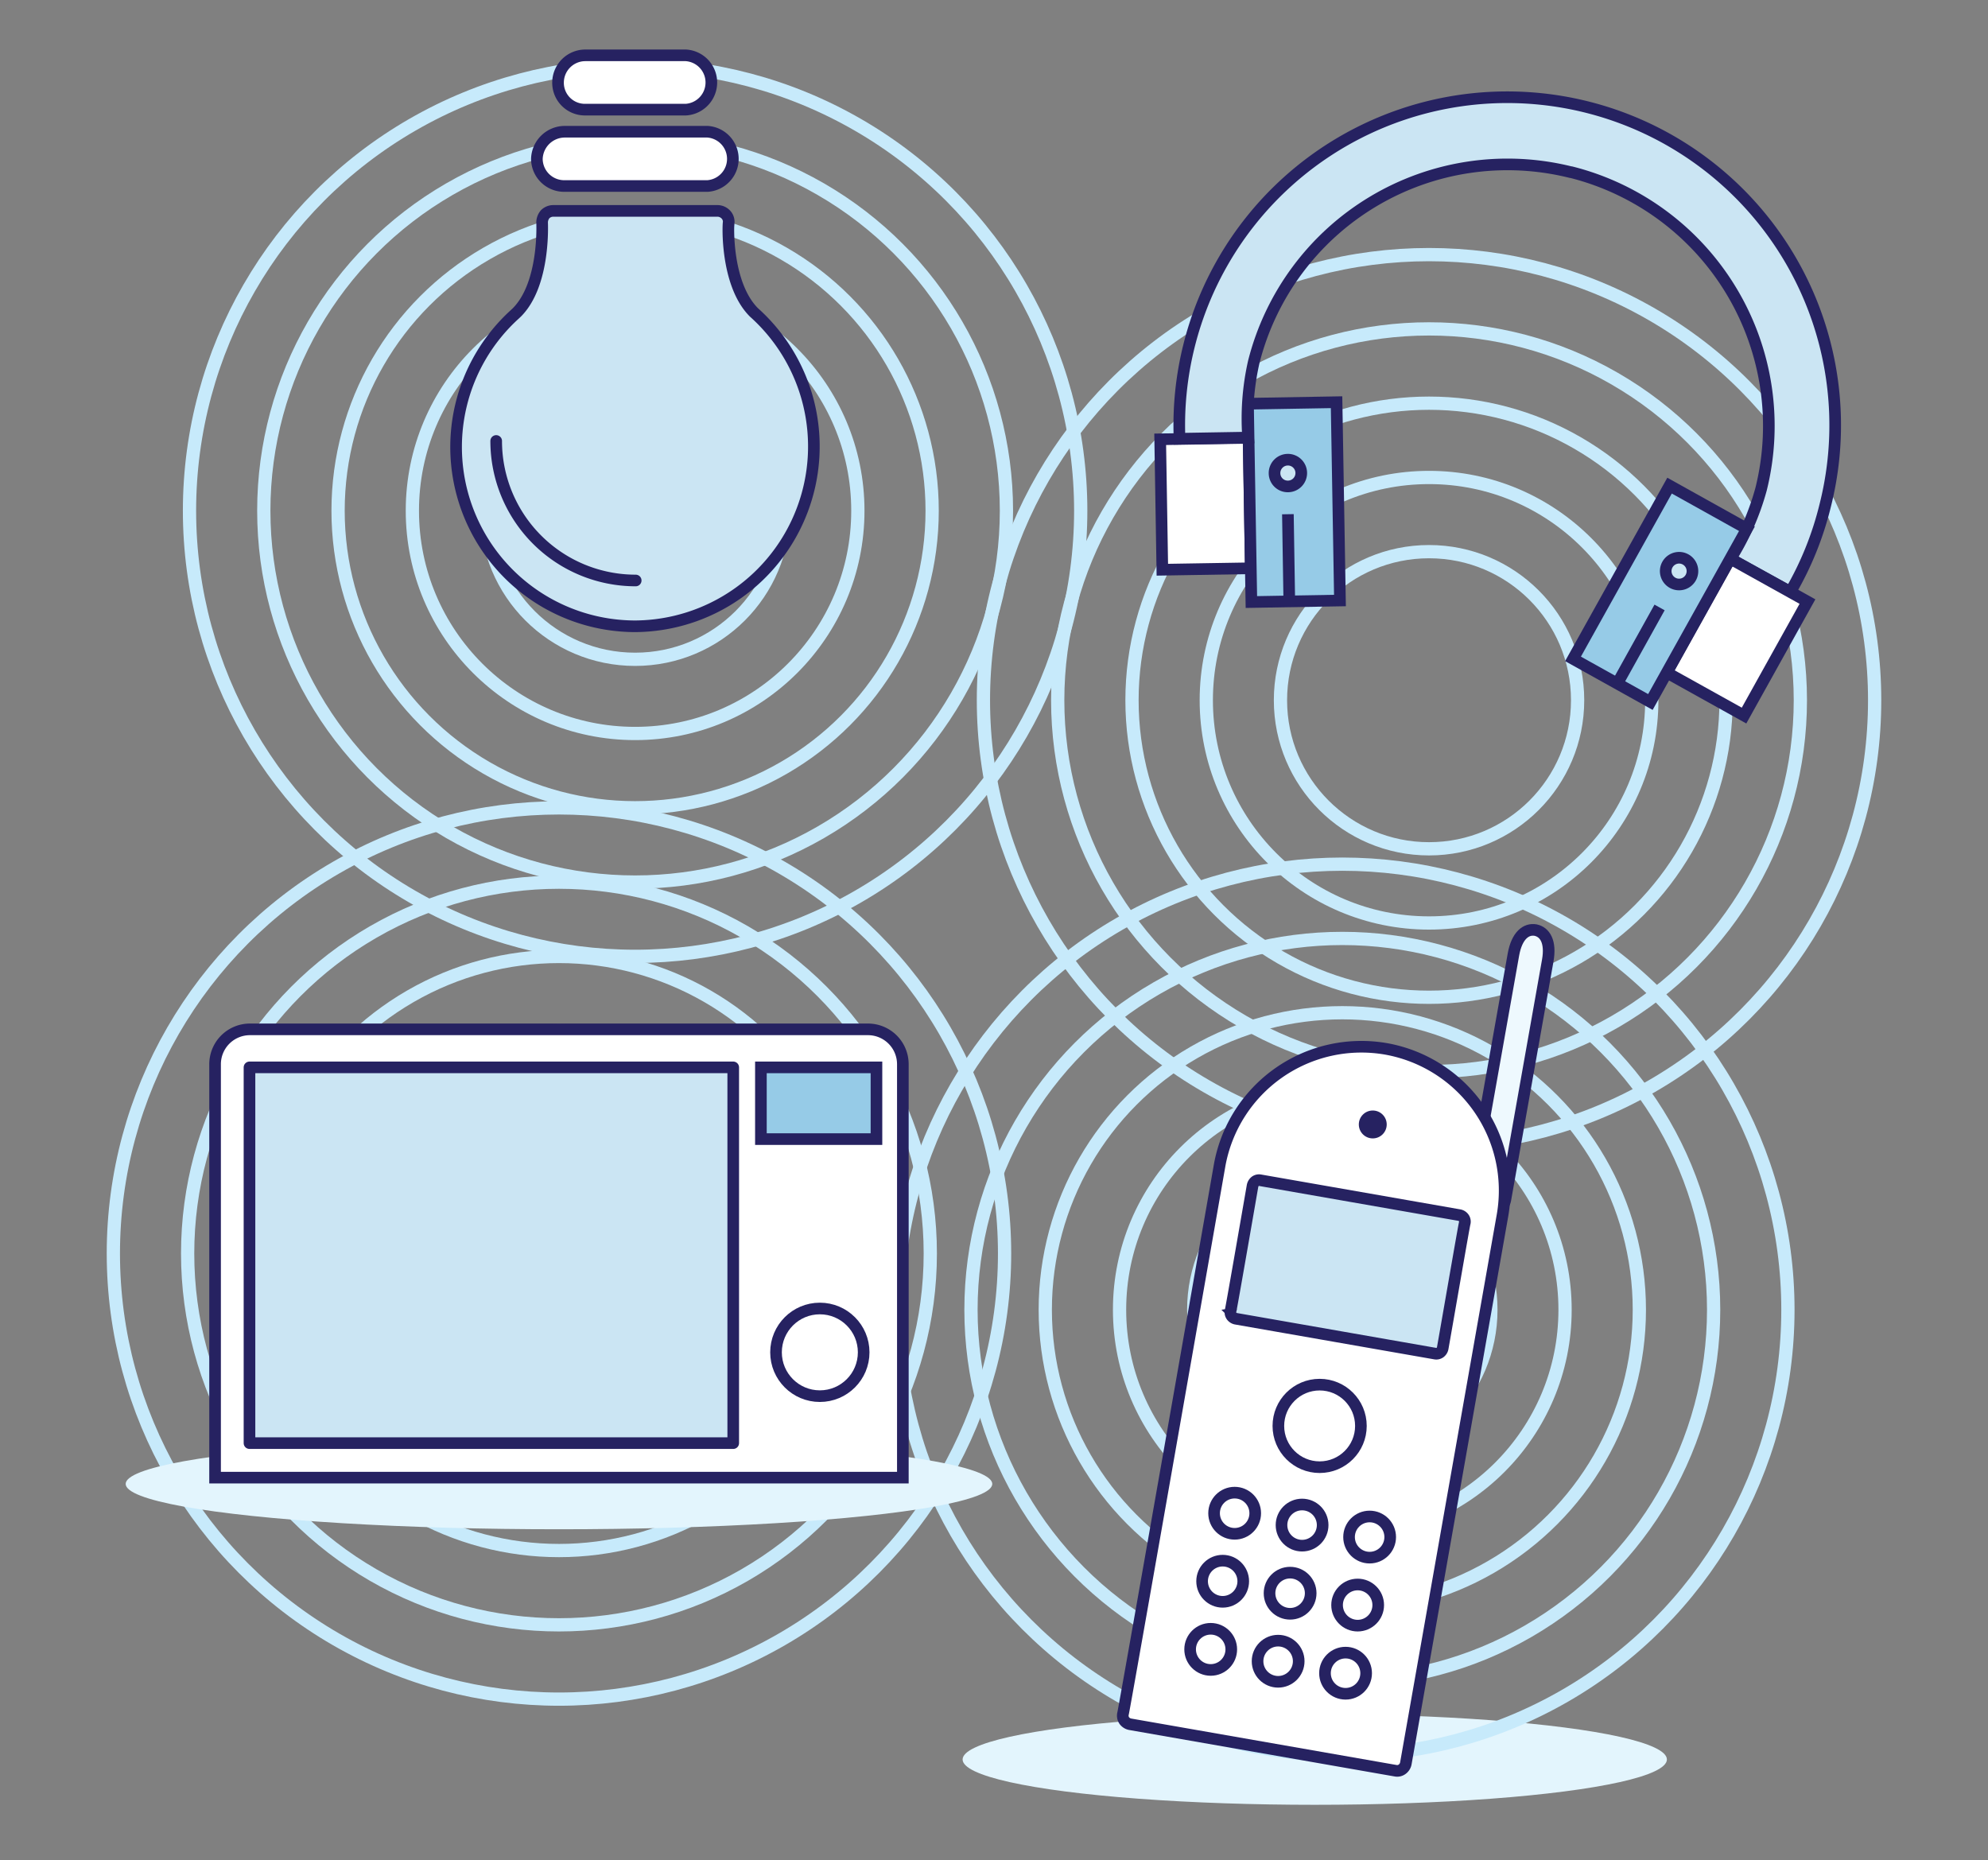 <svg xmlns="http://www.w3.org/2000/svg" viewBox="0 0 171 160">
  <rect x="0" y="0" width="171" height="160" fill="#808080" stroke="none"/>
  <defs>
    <style>
      .cls-1 {
        fill: #e3f5fd;
      }

      .cls-2 {
        fill: none;
        stroke: #c7eafb;
        stroke-width: 1.14px;
      }

      .cls-2, .cls-3, .cls-5, .cls-7 {
        stroke-miterlimit: 10;
      }

      .cls-3, .cls-4, .cls-6 {
        fill: #cbe5f3;
      }

      .cls-3, .cls-4, .cls-5, .cls-6, .cls-7, .cls-8 {
        stroke: #262261;
      }

      .cls-4 {
        stroke-linecap: round;
      }

      .cls-4, .cls-6, .cls-8 {
        stroke-linejoin: round;
      }

      .cls-5 {
        fill: #fff;
      }

      .cls-7 {
        fill: #96cbe7;
      }

      .cls-8 {
        fill: #eef9fe;
      }

      .cls-9 {
        fill: #262261;
      }
    </style>
  </defs>
  <g id="_3i" data-name="3i">
    <g>
      <ellipse class="cls-1" cx="113.09" cy="151.34" rx="30.29" ry="3.9"/>
      <g>
        <g>
          <circle class="cls-2" cx="122.92" cy="60.23" r="12.78"/>
          <circle class="cls-2" cx="122.92" cy="60.23" r="19.16"/>
          <circle class="cls-2" cx="122.92" cy="60.23" r="25.55"/>
          <circle class="cls-2" cx="122.92" cy="60.23" r="31.94"/>
          <circle class="cls-2" cx="122.92" cy="60.23" r="38.33"/>
        </g>
        <g>
          <circle class="cls-2" cx="54.63" cy="43.93" r="12.78"/>
          <circle class="cls-2" cx="54.63" cy="43.93" r="19.16"/>
          <circle class="cls-2" cx="54.63" cy="43.93" r="25.55"/>
          <circle class="cls-2" cx="54.63" cy="43.93" r="31.94"/>
          <circle class="cls-2" cx="54.63" cy="43.93" r="38.33"/>
        </g>
        <g>
          <circle class="cls-2" cx="48.08" cy="107.82" r="12.78"/>
          <circle class="cls-2" cx="48.08" cy="107.82" r="19.16"/>
          <circle class="cls-2" cx="48.08" cy="107.82" r="25.55"/>
          <circle class="cls-2" cx="48.08" cy="107.82" r="31.94"/>
          <circle class="cls-2" cx="48.08" cy="107.82" r="38.33"/>
        </g>
        <g>
          <circle class="cls-2" cx="115.46" cy="112.66" r="12.78"/>
          <circle class="cls-2" cx="115.46" cy="112.66" r="19.16"/>
          <circle class="cls-2" cx="115.46" cy="112.66" r="25.55"/>
          <circle class="cls-2" cx="115.46" cy="112.66" r="31.94"/>
          <circle class="cls-2" cx="115.46" cy="112.66" r="38.33"/>
        </g>
        <ellipse class="cls-1" cx="48.08" cy="127.64" rx="37.27" ry="3.9"/>
        <g>
          <path class="cls-3" d="M54.63,53.87a15.47,15.47,0,0,0,10.22-27c-2.45-2.45-2.22-7.67-2.17-7.73a.9.9,0,0,0-.28-.72,1,1,0,0,0-.66-.28H47.57a1,1,0,0,0-.67.28,1.1,1.1,0,0,0-.27.72c0,.06.27,5.28-2.17,7.73l-.17.16A15.42,15.42,0,0,0,54.63,53.87Z"/>
          <path class="cls-4" d="M42.68,37.93a12,12,0,0,0,12,12"/>
          <path class="cls-5" d="M48.52,16H60.85a2.34,2.34,0,0,0,0-4.67H48.57a2.41,2.41,0,0,0-2.39,2.34A2.35,2.35,0,0,0,48.52,16Z"/>
          <path class="cls-5" d="M50.35,9.43H59a2.34,2.34,0,0,0,0-4.67H50.35A2.35,2.35,0,0,0,48,7.09,2.31,2.31,0,0,0,50.35,9.43Z"/>
        </g>
        <g>
          <g>
            <path class="cls-5" d="M21.5,88.54H74.66a3,3,0,0,1,3,3V127.1a0,0,0,0,1,0,0H18.5a0,0,0,0,1,0,0V91.54A3,3,0,0,1,21.5,88.54Z"/>
            <rect class="cls-6" x="21.46" y="91.81" width="41.61" height="32.32"/>
          </g>
          <circle class="cls-5" cx="70.52" cy="116.32" r="3.77"/>
          <rect class="cls-7" x="65.45" y="91.81" width="9.94" height="6.17"/>
        </g>
        <g>
          <rect class="cls-5" x="99.89" y="37.71" width="7.61" height="11.22" transform="translate(-0.7 1.72) rotate(-0.94)"/>
          <rect class="cls-7" x="107.49" y="34.66" width="7.62" height="17.06" transform="translate(-0.72 1.91) rotate(-0.98)"/>
          <line class="cls-3" x1="110.9" y1="51.73" x2="110.78" y2="44.23"/>
          <g>
            <path class="cls-3" d="M135.15,14.81a22.51,22.51,0,0,1,16.33,27.27,22.33,22.33,0,0,1-2.64,6L154,50.91a27.91,27.91,0,0,0,3-7.44,28.21,28.21,0,1,0-55.54-5.73l5.9-.1a22.07,22.07,0,0,1,.48-6.49,22.51,22.51,0,0,1,27.27-16.34Z"/>
            <rect class="cls-5" x="145.63" y="49.17" width="7.61" height="11.22" transform="translate(253.37 175.32) rotate(-150.91)"/>
            <rect class="cls-7" x="138.97" y="42.55" width="7.62" height="17.06" transform="translate(242.64 165.2) rotate(-150.87)"/>
            <line class="cls-3" x1="139.11" y1="58.8" x2="142.75" y2="52.25"/>
            <path class="cls-3" d="M145.43,49.69a1.15,1.15,0,1,0-1.56.44A1.15,1.15,0,0,0,145.43,49.69Z"/>
          </g>
          <path class="cls-3" d="M110.79,41.84a1.15,1.15,0,1,0-1.16-1.13A1.14,1.14,0,0,0,110.79,41.84Z"/>
        </g>
        <g>
          <path class="cls-8" d="M132.08,80h0c-.82-.14-1.61.48-1.9,2.1l-3.66,20.59c0,.32,0,.61.2.64l2.36.42c.16,0,.34-.21.4-.54l3.65-20.58C133.42,81,132.89,80.17,132.08,80Z"/>
          <path class="cls-5" d="M119.23,90.22a12.39,12.39,0,0,0-14.32,10c-.61,3.5-8.26,47.14-8.31,47.17a.75.75,0,0,0,.11.61.82.82,0,0,0,.49.31l22.85,4a.71.71,0,0,0,.56-.13.8.8,0,0,0,.32-.53l8.32-47.17A12.38,12.38,0,0,0,119.23,90.22Z"/>
          <path class="cls-3" d="M125.54,104.52l-17.14-3a.55.55,0,0,0-.42.09.65.65,0,0,0-.24.39c-.52,3-1.86,10.72-1.89,10.74a.56.56,0,0,0,.09.46.61.61,0,0,0,.36.23l17.14,3a.54.54,0,0,0,.42-.09.61.61,0,0,0,.24-.4c.53-3,1.86-10.71,1.89-10.73a.55.55,0,0,0-.09-.46A.61.61,0,0,0,125.54,104.52Z"/>
          <g>
            <circle class="cls-5" cx="113.51" cy="122.65" r="3.55"/>
            <circle class="cls-5" cx="106.2" cy="130.16" r="1.77"/>
            <circle class="cls-5" cx="112" cy="131.18" r="1.77"/>
            <circle class="cls-5" cx="117.81" cy="132.21" r="1.77"/>
            <circle class="cls-5" cx="105.17" cy="136.01" r="1.77"/>
            <circle class="cls-5" cx="110.97" cy="137.04" r="1.77"/>
            <circle class="cls-5" cx="116.78" cy="138.06" r="1.77"/>
            <circle class="cls-5" cx="104.14" cy="141.87" r="1.77"/>
            <circle class="cls-5" cx="109.94" cy="142.89" r="1.77"/>
            <circle class="cls-5" cx="115.74" cy="143.92" r="1.77"/>
          </g>
          <circle class="cls-9" cx="118.08" cy="96.72" r="1.2"/>
        </g>
      </g>
    </g>
  </g>
</svg>
